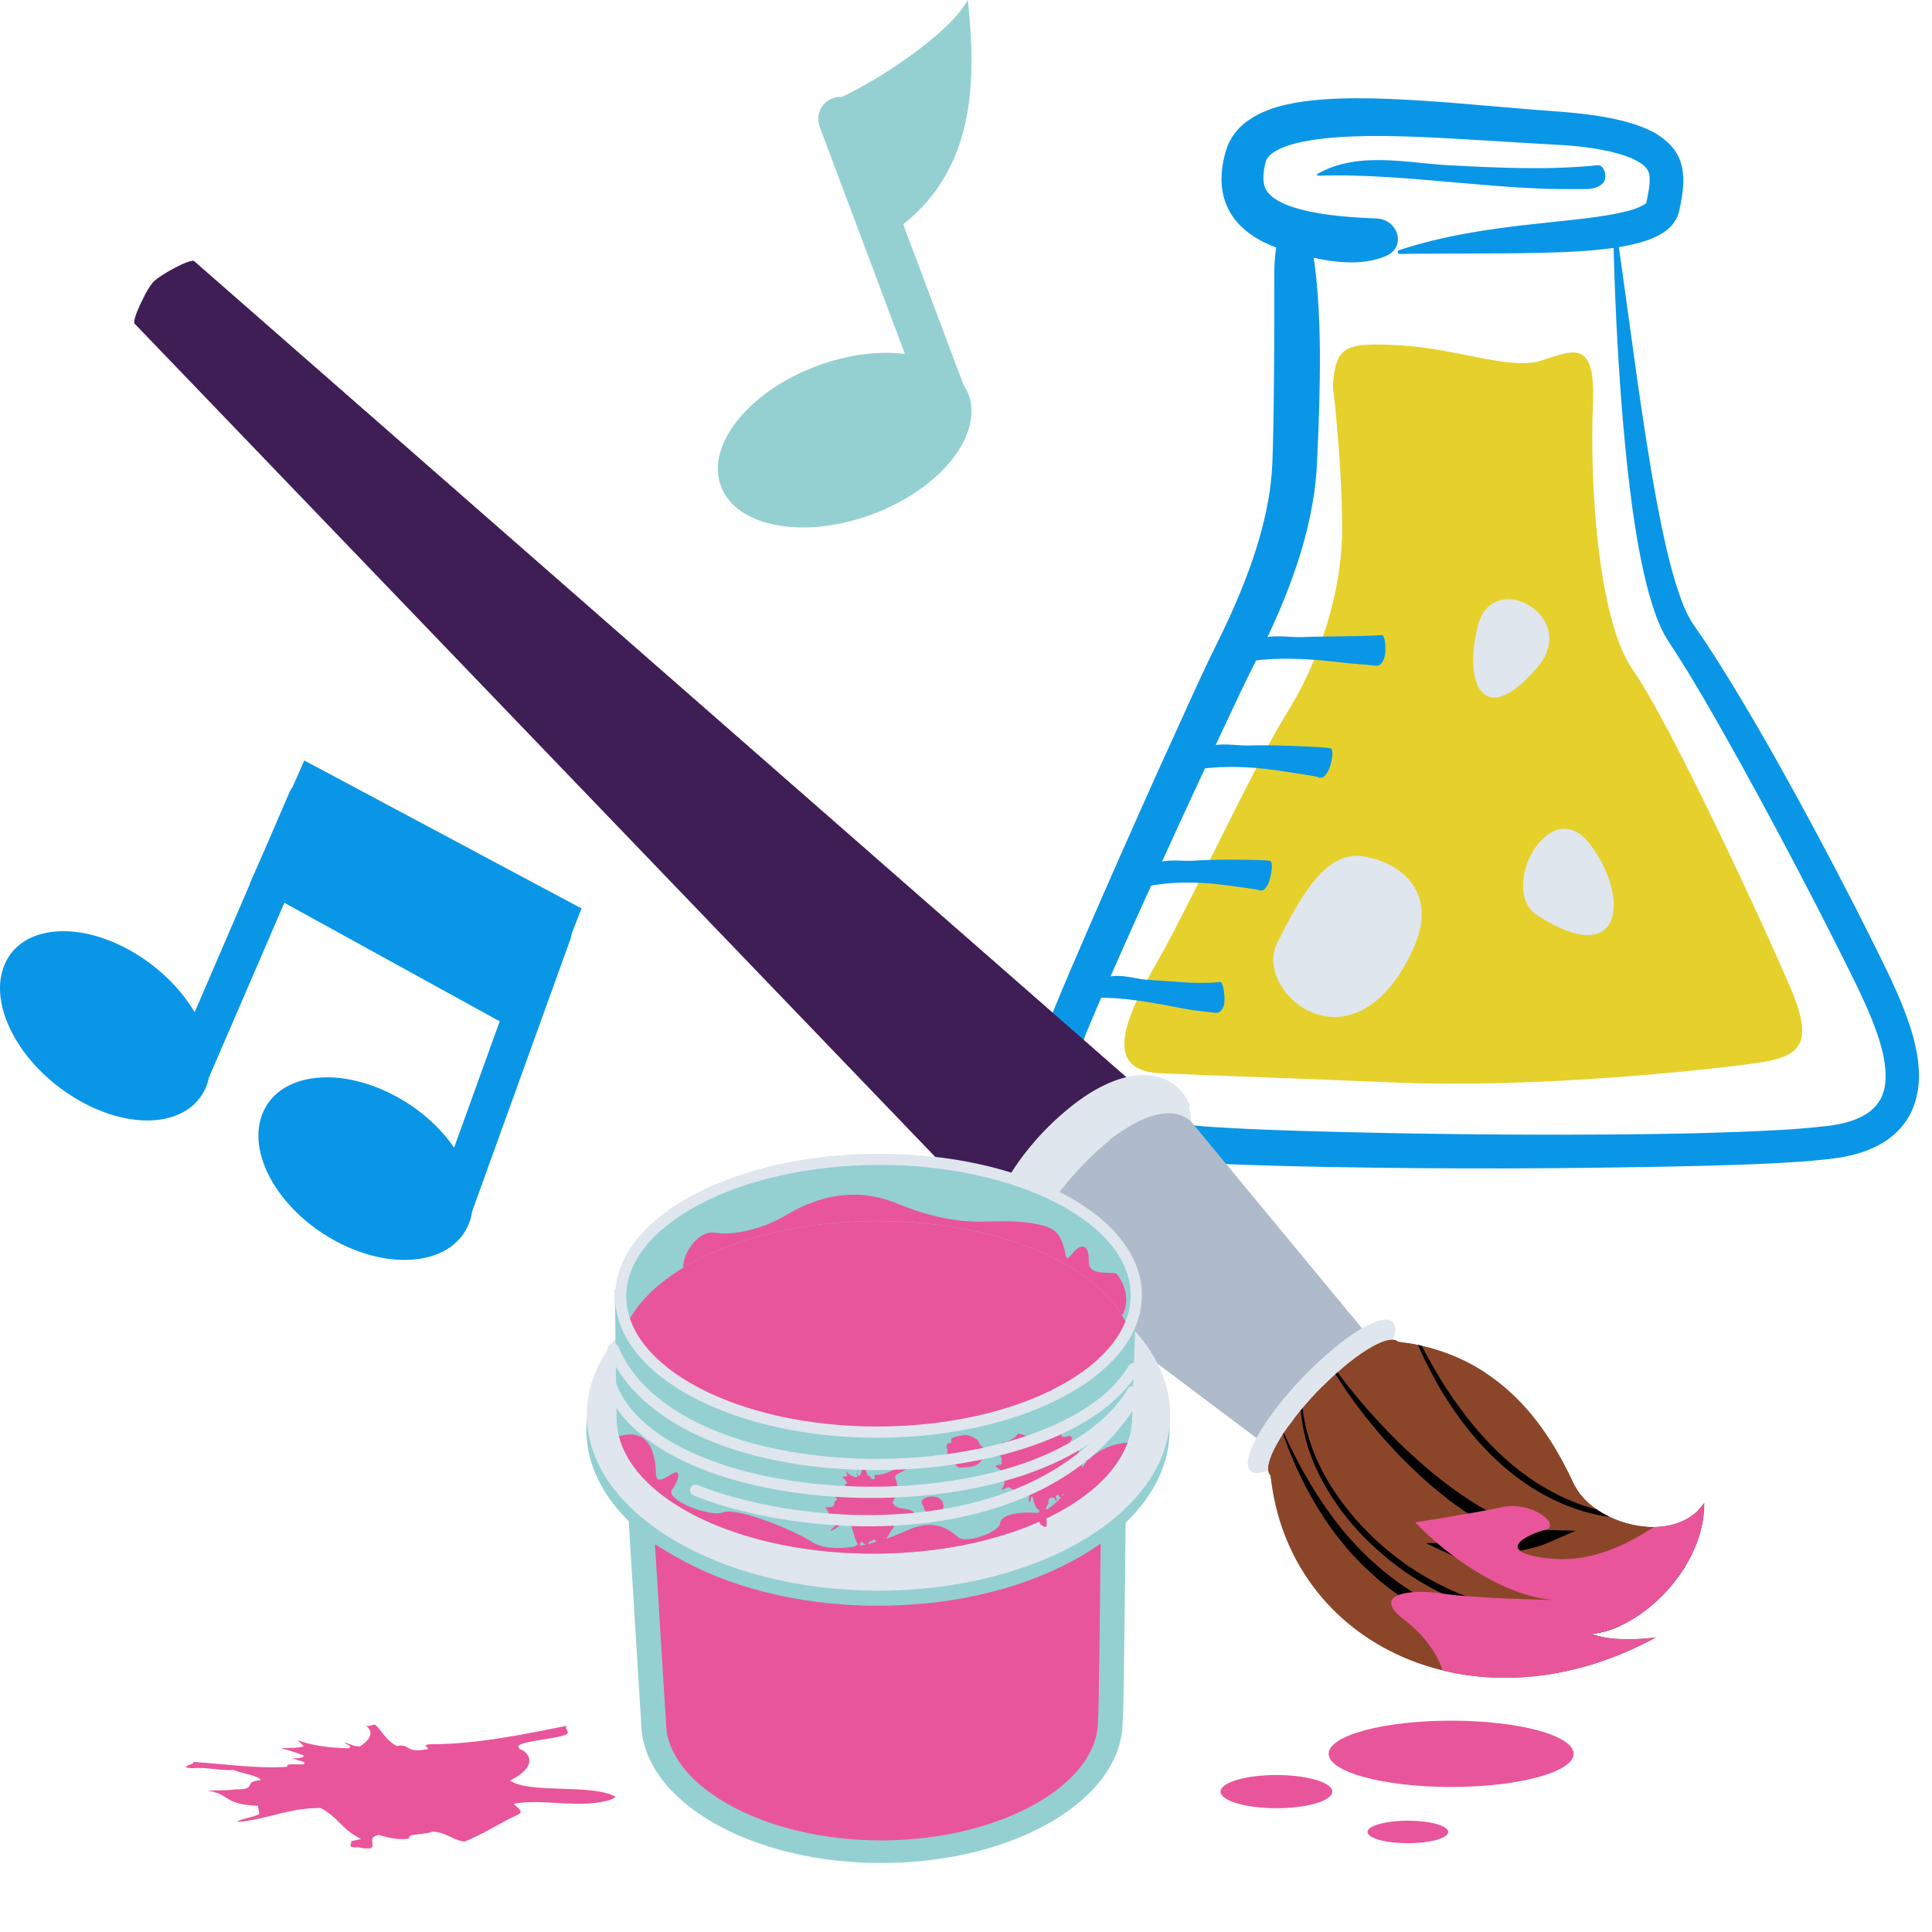 <svg width="28" height="28" viewBox="0 0 28 28" fill="none" xmlns="http://www.w3.org/2000/svg">
<path d="M19.316 5.589C19.361 5.006 19.495 4.961 20.303 5.006C21.111 5.051 21.874 5.365 22.323 5.23C22.772 5.095 23.131 4.871 23.086 5.858C23.041 6.846 23.131 8.955 23.67 9.718C24.209 10.481 25.6 13.489 25.959 14.341C26.319 15.194 26.049 15.329 25.375 15.418C24.702 15.508 22.279 15.778 20.169 15.687C18.06 15.598 17.746 15.598 16.803 15.553C15.86 15.507 16.443 14.521 16.848 13.802C17.253 13.083 18.194 11.064 18.643 10.346C19.092 9.628 19.451 8.64 19.451 7.653C19.45 6.667 19.316 5.589 19.316 5.589Z" fill="#E6D02C"/>
<path d="M20.475 13.767C20.863 12.933 20.304 12.501 19.765 12.412C19.227 12.322 18.867 12.95 18.509 13.668C18.15 14.386 19.613 15.617 20.475 13.767Z" fill="#E0E6ED"/>
<path d="M22.279 13.265C21.702 12.895 22.458 11.47 23.042 12.233C23.625 12.995 23.535 14.072 22.279 13.265Z" fill="#E0E6ED"/>
<path d="M22.279 9.674C22.909 8.938 21.651 8.237 21.426 9.045C21.202 9.854 21.471 10.616 22.279 9.674Z" fill="#E0E6ED"/>
<path d="M19.942 3.166C19.643 3.154 19.344 3.133 19.063 3.082C18.923 3.057 18.788 3.022 18.668 2.977C18.549 2.932 18.449 2.872 18.392 2.809C18.335 2.746 18.311 2.682 18.31 2.579C18.31 2.528 18.316 2.471 18.328 2.412L18.339 2.366L18.344 2.344L18.348 2.334C18.351 2.327 18.353 2.32 18.356 2.313C18.36 2.307 18.364 2.301 18.367 2.294C18.398 2.243 18.483 2.182 18.595 2.137C18.706 2.091 18.84 2.059 18.979 2.036C19.256 1.989 19.555 1.975 19.853 1.971C20.153 1.969 20.456 1.978 20.761 1.993C21.369 2.022 21.989 2.068 22.604 2.1C22.794 2.111 22.983 2.13 23.167 2.162L23.303 2.189C23.349 2.197 23.39 2.211 23.433 2.222C23.477 2.233 23.52 2.245 23.558 2.261L23.617 2.283C23.637 2.289 23.656 2.296 23.672 2.306C23.741 2.339 23.802 2.376 23.837 2.412C23.845 2.422 23.855 2.429 23.862 2.438C23.866 2.447 23.871 2.455 23.877 2.463C23.885 2.469 23.885 2.48 23.889 2.487C23.892 2.495 23.898 2.503 23.898 2.514C23.912 2.549 23.909 2.614 23.904 2.689C23.897 2.76 23.875 2.863 23.858 2.944H23.857C23.855 2.944 23.856 2.944 23.857 2.944C23.857 2.944 23.858 2.942 23.845 2.953C23.823 2.971 23.771 2.998 23.71 3.02C23.588 3.066 23.428 3.097 23.269 3.124C22.947 3.175 22.605 3.205 22.266 3.243C21.586 3.315 20.907 3.416 20.273 3.627C20.241 3.637 20.257 3.681 20.289 3.681C20.969 3.669 21.651 3.68 22.337 3.664C22.68 3.656 23.024 3.642 23.372 3.595C23.545 3.57 23.72 3.538 23.895 3.474C23.982 3.441 24.07 3.401 24.154 3.336C24.239 3.27 24.315 3.168 24.336 3.056C24.364 2.926 24.39 2.8 24.395 2.659C24.401 2.52 24.382 2.361 24.301 2.224C24.219 2.086 24.096 1.994 23.974 1.921C23.85 1.856 23.721 1.807 23.593 1.772C23.081 1.63 22.562 1.621 22.065 1.576C21.428 1.524 20.789 1.46 20.139 1.434C19.814 1.421 19.486 1.417 19.15 1.443C18.982 1.457 18.811 1.477 18.636 1.517C18.461 1.559 18.278 1.616 18.095 1.742C18.047 1.772 18.001 1.817 17.957 1.858C17.914 1.907 17.872 1.956 17.84 2.017C17.822 2.046 17.806 2.076 17.795 2.108C17.783 2.138 17.77 2.175 17.762 2.201C17.749 2.249 17.737 2.297 17.727 2.348C17.708 2.45 17.697 2.559 17.706 2.677C17.714 2.794 17.746 2.921 17.805 3.036C17.864 3.152 17.948 3.251 18.038 3.328C18.128 3.404 18.222 3.464 18.315 3.509C18.501 3.601 18.683 3.656 18.861 3.698C19.297 3.799 19.712 3.868 20.092 3.708C20.387 3.576 20.264 3.175 19.942 3.166Z" fill="#0A96E6"/>
<path d="M18.468 3.982C18.469 4.824 18.468 5.667 18.447 6.501L18.442 6.657C18.44 6.709 18.438 6.76 18.434 6.807C18.429 6.904 18.417 7.002 18.405 7.099C18.377 7.294 18.335 7.489 18.284 7.683C18.181 8.071 18.036 8.453 17.871 8.828C17.788 9.016 17.7 9.2 17.606 9.388C17.509 9.584 17.422 9.774 17.332 9.967L16.807 11.121C16.461 11.891 16.119 12.662 15.782 13.438C15.614 13.826 15.446 14.213 15.284 14.608L15.224 14.758C15.203 14.814 15.178 14.875 15.163 14.938C15.128 15.064 15.107 15.2 15.111 15.341C15.115 15.483 15.147 15.628 15.204 15.76C15.261 15.892 15.342 16.009 15.433 16.108C15.617 16.306 15.834 16.435 16.049 16.535C16.267 16.634 16.489 16.701 16.711 16.75C16.933 16.8 17.157 16.831 17.38 16.849L17.705 16.868L18.025 16.881C18.874 16.911 19.718 16.922 20.564 16.93C21.409 16.936 22.255 16.935 23.101 16.924C23.83 16.914 24.572 16.904 25.327 16.876C25.516 16.866 25.704 16.862 25.897 16.848C25.993 16.841 26.088 16.836 26.185 16.829C26.281 16.822 26.381 16.809 26.48 16.8C26.575 16.791 26.685 16.776 26.794 16.751C26.849 16.737 26.903 16.726 26.96 16.707L27.044 16.679L27.129 16.643C27.185 16.621 27.241 16.586 27.298 16.556C27.353 16.517 27.409 16.482 27.46 16.433C27.564 16.34 27.655 16.22 27.712 16.088C27.769 15.957 27.798 15.821 27.807 15.694C27.817 15.566 27.807 15.447 27.792 15.333C27.758 15.105 27.695 14.901 27.623 14.707C27.479 14.319 27.298 13.968 27.129 13.626C26.785 12.934 26.424 12.25 26.056 11.574C25.685 10.899 25.306 10.232 24.896 9.583C24.793 9.42 24.688 9.259 24.575 9.099C24.543 9.054 24.53 9.03 24.51 9.001C24.491 8.971 24.473 8.933 24.454 8.9L24.403 8.788L24.357 8.668C24.239 8.34 24.155 7.983 24.081 7.628C23.935 6.914 23.828 6.192 23.726 5.484C23.627 4.771 23.53 4.073 23.436 3.392C23.425 3.305 23.381 3.351 23.382 3.439C23.4 4.254 23.439 5.065 23.502 5.876C23.534 6.281 23.572 6.686 23.622 7.09C23.672 7.495 23.733 7.899 23.823 8.301C23.868 8.502 23.921 8.702 23.992 8.901C24.028 9.001 24.071 9.1 24.122 9.198C24.182 9.301 24.235 9.379 24.29 9.463C24.506 9.799 24.708 10.148 24.908 10.497C25.306 11.197 25.689 11.908 26.064 12.622C26.252 12.979 26.437 13.338 26.618 13.699C26.798 14.062 26.986 14.418 27.132 14.784C27.206 14.967 27.267 15.153 27.303 15.338C27.335 15.523 27.344 15.711 27.283 15.865C27.225 16.018 27.1 16.134 26.935 16.204C26.855 16.242 26.765 16.266 26.674 16.288C26.628 16.298 26.581 16.303 26.534 16.312C26.486 16.319 26.435 16.323 26.387 16.328C25.993 16.373 25.588 16.388 25.186 16.405L24.581 16.424L23.974 16.435C23.165 16.447 22.355 16.446 21.543 16.441C20.67 16.433 19.796 16.418 18.924 16.392C18.488 16.379 18.051 16.363 17.621 16.336C17.404 16.325 17.2 16.302 16.995 16.264C16.792 16.226 16.592 16.173 16.407 16.099C16.221 16.027 16.048 15.931 15.914 15.813C15.78 15.694 15.695 15.553 15.674 15.402C15.663 15.325 15.667 15.245 15.684 15.162C15.691 15.121 15.704 15.078 15.718 15.037L15.741 14.973L15.773 14.899C15.854 14.701 15.942 14.5 16.028 14.301C16.378 13.503 16.74 12.708 17.103 11.914L17.673 10.681L17.961 10.068L18.107 9.766L18.259 9.462C18.465 9.046 18.653 8.616 18.802 8.165C18.949 7.715 19.059 7.238 19.085 6.745C19.113 6.176 19.132 5.626 19.129 5.085C19.124 4.546 19.094 4.021 19.006 3.52C18.863 2.726 18.466 3.073 18.468 3.982Z" fill="#0A96E6"/>
<path d="M20.026 9.204C19.639 9.23 19.261 9.217 18.879 9.233C18.552 9.247 18.169 9.097 17.887 9.591C17.882 9.599 17.887 9.628 17.891 9.626C18.251 9.54 18.615 9.536 18.981 9.558C19.179 9.57 19.377 9.595 19.573 9.615C19.675 9.623 19.777 9.632 19.878 9.641C19.941 9.647 20 9.677 20.053 9.559C20.098 9.466 20.08 9.2 20.026 9.204Z" fill="#0A96E6"/>
<path d="M19.279 10.844C19.166 10.829 19.071 10.826 18.972 10.82L18.682 10.809C18.491 10.802 18.3 10.798 18.11 10.804C17.785 10.812 17.399 10.664 17.126 11.161C17.122 11.169 17.126 11.198 17.131 11.197C17.485 11.106 17.846 11.103 18.206 11.13C18.401 11.146 18.595 11.176 18.784 11.207C18.883 11.223 18.98 11.235 19.072 11.255C19.098 11.261 19.125 11.274 19.152 11.271C19.179 11.268 19.199 11.251 19.235 11.197C19.263 11.155 19.292 11.069 19.304 10.992C19.316 10.917 19.311 10.848 19.279 10.844Z" fill="#0A96E6"/>
<path d="M18.402 12.475C18.348 12.468 18.302 12.467 18.254 12.465C18.205 12.462 18.16 12.463 18.114 12.461C18.023 12.46 17.933 12.459 17.843 12.459C17.664 12.459 17.487 12.461 17.311 12.473C17.009 12.494 16.641 12.359 16.413 12.865C16.409 12.873 16.415 12.902 16.419 12.901C16.743 12.797 17.078 12.781 17.414 12.796C17.595 12.805 17.776 12.829 17.952 12.854C18.043 12.867 18.133 12.876 18.218 12.893C18.243 12.899 18.267 12.91 18.293 12.905C18.316 12.902 18.337 12.884 18.369 12.829C18.421 12.743 18.463 12.481 18.402 12.475Z" fill="#0A96E6"/>
<path d="M17.686 14.232C17.347 14.268 16.991 14.22 16.64 14.201C16.334 14.182 16.005 13.988 15.674 14.438C15.669 14.445 15.668 14.474 15.673 14.473C16.023 14.438 16.361 14.477 16.704 14.534C16.889 14.564 17.073 14.606 17.261 14.636C17.359 14.651 17.457 14.661 17.557 14.671C17.618 14.679 17.683 14.707 17.732 14.586C17.769 14.492 17.73 14.228 17.686 14.232Z" fill="#0A96E6"/>
<path d="M23.157 2.394C22.449 2.468 21.732 2.433 21.015 2.396C20.706 2.381 20.377 2.328 20.049 2.321C19.721 2.313 19.391 2.351 19.093 2.52C19.084 2.525 19.088 2.547 19.097 2.547C19.788 2.523 20.475 2.592 21.169 2.651C21.543 2.683 21.918 2.717 22.296 2.732C22.393 2.737 22.492 2.739 22.59 2.74C22.689 2.741 22.787 2.74 22.885 2.74C23.006 2.74 23.127 2.752 23.228 2.657C23.307 2.581 23.252 2.385 23.157 2.394Z" fill="#0A96E6"/>
<path d="M21.031 25.898C22.011 25.898 22.806 25.682 22.806 25.417C22.806 25.152 22.011 24.937 21.031 24.937C20.05 24.937 19.256 25.152 19.256 25.417C19.256 25.682 20.05 25.898 21.031 25.898Z" fill="#E9559B"/>
<path d="M20.404 26.713C20.727 26.713 20.989 26.64 20.989 26.55C20.989 26.46 20.727 26.387 20.404 26.387C20.081 26.387 19.819 26.46 19.819 26.55C19.819 26.64 20.081 26.713 20.404 26.713Z" fill="#E9559B"/>
<path d="M18.499 26.206C18.946 26.206 19.309 26.098 19.309 25.965C19.309 25.833 18.946 25.725 18.499 25.725C18.052 25.725 17.689 25.833 17.689 25.965C17.689 26.098 18.052 26.206 18.499 26.206Z" fill="#E9559B"/>
<path d="M14.591 17.846L1.952 4.692C1.904 4.647 2.121 4.196 2.224 4.088C2.328 3.98 2.768 3.742 2.815 3.787L16.56 15.82L14.591 17.846Z" fill="#3F1E56"/>
<path d="M2.499 4.117L16.241 16.147L16.559 15.82L2.814 3.787C2.767 3.742 2.326 3.98 2.223 4.088C2.189 4.124 2.142 4.198 2.096 4.282C2.262 4.183 2.468 4.087 2.499 4.117Z" fill="#3F1E56"/>
<path d="M16.534 17.755C17.223 17.034 17.466 16.146 17.076 15.774C16.685 15.401 15.81 15.684 15.121 16.406C14.432 17.128 14.189 18.015 14.579 18.388C14.97 18.76 15.845 18.477 16.534 17.755Z" fill="#E0E6ED"/>
<path d="M15.359 16.494C16.188 15.868 16.877 15.771 17.253 16.048C17.217 15.942 17.159 15.849 17.078 15.772C16.688 15.399 15.94 15.549 15.124 16.404C14.572 16.982 14.341 17.513 14.37 17.912C14.382 17.506 14.694 16.997 15.359 16.494Z" fill="#E0E6ED"/>
<path d="M18.423 21.002L15.11 18.511C14.83 18.243 14.957 17.655 15.679 16.899C16.4 16.143 16.982 15.989 17.263 16.256L19.904 19.45L18.423 21.002Z" fill="#AFBBCA"/>
<path d="M19.809 19.514L17.169 16.32C16.957 16.118 16.574 16.157 16.088 16.512L19.29 20.058L19.809 19.514Z" fill="#AFBBCA"/>
<path d="M18.849 20.556L15.162 17.57C15.07 17.732 15.013 17.879 14.988 18.01L18.604 20.813L18.849 20.556Z" fill="#AFBBCA"/>
<path d="M19.43 20.504C19.999 19.909 20.335 19.307 20.182 19.16C20.028 19.013 19.442 19.377 18.873 19.972C18.304 20.568 17.968 21.17 18.121 21.317C18.275 21.464 18.861 21.1 19.43 20.504Z" fill="#E0E6ED"/>
<path d="M18.936 20.091C19.464 19.601 19.994 19.288 20.215 19.322C20.227 19.248 20.218 19.192 20.183 19.159C20.029 19.012 19.443 19.375 18.874 19.971C18.396 20.472 18.083 20.977 18.086 21.213C18.15 20.959 18.475 20.52 18.936 20.091Z" fill="#E0E6ED"/>
<path d="M20.264 19.445C20.125 19.313 19.599 19.639 19.088 20.174C18.578 20.709 18.275 21.25 18.414 21.382C18.672 23.862 21.407 25.142 24 23.73C23.697 23.772 23.294 23.773 23.067 23.68C23.798 23.611 24.708 22.707 24.699 21.787C24.257 22.416 23.084 22.098 22.811 21.508C22.433 20.693 21.755 19.627 20.264 19.445Z" fill="#8B4629"/>
<path d="M21.261 21.401C21.261 21.401 21.148 21.177 21.08 20.808C21.08 20.808 22.704 22.57 23.863 22.127C23.436 22.097 22.999 21.863 22.828 21.542C22.563 21.414 22.293 21.254 22.03 21.06L22.338 20.958C22.015 20.72 21.655 20.407 21.524 19.893C21.219 19.694 20.855 19.541 20.415 19.467C20.443 20.049 20.652 20.992 21.261 21.401Z" fill="#8B4629"/>
<path d="M20.924 23.882C19.05 22.738 18.696 21.639 18.688 20.65C18.435 20.999 18.317 21.29 18.414 21.382C18.415 21.396 18.417 21.409 18.419 21.423C19.365 23.662 20.924 23.882 20.924 23.882Z" fill="#8B4629"/>
<path d="M19.729 21.293C20.267 21.806 20.976 21.993 20.976 21.993C20.474 21.721 19.666 20.799 19.162 20.098C19.137 20.123 19.113 20.148 19.087 20.174C18.966 20.301 18.856 20.429 18.761 20.552C20.478 24.348 23.339 23.492 24.398 22.742C24.409 22.725 24.42 22.708 24.43 22.69C21.886 24.089 20.147 22.105 19.729 21.293Z" fill="#8B4629"/>
<path d="M20.461 21.274C20.728 21.529 21.012 21.769 21.328 21.969C21.485 22.069 21.65 22.161 21.825 22.234C21.868 22.252 21.91 22.268 21.954 22.283C21.883 22.294 21.811 22.305 21.739 22.313C21.632 22.325 21.524 22.334 21.416 22.342C21.309 22.349 21.199 22.354 21.093 22.357L20.665 22.365L21.05 22.546C21.416 22.717 21.797 22.863 22.197 22.946C22.397 22.988 22.602 23.011 22.808 23.013C23.014 23.014 23.221 22.99 23.42 22.934C23.822 22.828 24.177 22.58 24.432 22.266C24.531 22.145 24.619 22.017 24.695 21.882C24.696 21.85 24.697 21.819 24.697 21.787C24.676 21.817 24.653 21.844 24.628 21.871C24.548 21.989 24.46 22.102 24.363 22.206C24.228 22.348 24.081 22.476 23.914 22.575C23.749 22.674 23.569 22.746 23.383 22.791C23.196 22.835 23.003 22.851 22.811 22.843C22.618 22.837 22.425 22.811 22.236 22.767C21.993 22.71 21.755 22.631 21.521 22.537C21.602 22.531 21.681 22.524 21.761 22.514C21.873 22.501 21.983 22.484 22.095 22.461C22.206 22.437 22.318 22.41 22.43 22.361L22.84 22.184L22.392 22.173C22.228 22.169 22.059 22.121 21.895 22.058C21.731 21.994 21.573 21.911 21.42 21.818C21.115 21.631 20.826 21.411 20.557 21.17C20.285 20.93 20.031 20.669 19.792 20.395C19.649 20.232 19.514 20.062 19.384 19.889C19.374 19.898 19.364 19.907 19.354 19.916C19.47 20.099 19.593 20.278 19.726 20.45C19.949 20.741 20.195 21.017 20.461 21.274Z" fill="black"/>
<path d="M19.366 21.79C19.557 22.07 19.791 22.319 20.049 22.538C20.307 22.757 20.593 22.945 20.898 23.093C21.508 23.385 22.205 23.521 22.878 23.418C23.214 23.368 23.539 23.259 23.838 23.104C24.038 22.998 24.226 22.874 24.402 22.734C24.411 22.721 24.42 22.706 24.43 22.691C24.236 22.832 24.033 22.958 23.816 23.059C23.517 23.203 23.195 23.301 22.866 23.34C22.538 23.379 22.204 23.372 21.88 23.312C21.554 23.253 21.239 23.147 20.941 23.002C20.345 22.717 19.82 22.279 19.429 21.744C19.234 21.477 19.074 21.181 18.976 20.864C18.928 20.716 18.895 20.562 18.878 20.408C18.869 20.418 18.86 20.428 18.851 20.439C18.864 20.587 18.889 20.735 18.928 20.879C19.018 21.206 19.174 21.512 19.366 21.79Z" fill="black"/>
<path d="M19.519 22.438C19.568 22.498 19.624 22.552 19.676 22.608C19.703 22.636 19.728 22.665 19.756 22.692L19.841 22.77C19.899 22.822 19.954 22.878 20.015 22.925C20.253 23.124 20.518 23.289 20.799 23.421C21.081 23.552 21.379 23.648 21.683 23.706C21.988 23.762 22.298 23.786 22.606 23.772C22.791 23.765 22.975 23.743 23.158 23.711C23.125 23.702 23.093 23.692 23.066 23.679C23.198 23.667 23.338 23.627 23.476 23.564C23.189 23.621 22.896 23.653 22.603 23.654C22.003 23.656 21.404 23.538 20.863 23.284C20.797 23.25 20.728 23.221 20.663 23.184C20.599 23.146 20.534 23.11 20.469 23.072L20.283 22.948C20.222 22.905 20.165 22.857 20.104 22.812C19.871 22.626 19.658 22.414 19.465 22.183C19.115 21.757 18.838 21.273 18.605 20.767C18.602 20.772 18.598 20.777 18.595 20.782C18.778 21.306 19.032 21.81 19.372 22.257L19.519 22.438Z" fill="black"/>
<path d="M21.288 20.73C21.431 20.905 21.587 21.072 21.756 21.223C21.926 21.374 22.11 21.51 22.307 21.625C22.504 21.739 22.713 21.832 22.931 21.898C23.062 21.938 23.197 21.967 23.332 21.986C23.266 21.955 23.203 21.919 23.144 21.879C23.08 21.862 23.017 21.844 22.955 21.822C22.536 21.679 22.153 21.443 21.823 21.147C21.491 20.853 21.212 20.503 20.967 20.131C20.836 19.928 20.716 19.718 20.604 19.505C20.585 19.5 20.567 19.496 20.548 19.491C20.652 19.725 20.768 19.953 20.9 20.172C21.018 20.366 21.146 20.553 21.288 20.73Z" fill="black"/>
<path d="M22.399 22.581C21.632 22.48 22.148 22.235 22.393 22.172C22.638 22.109 22.212 21.75 21.772 21.843C21.332 21.936 20.511 22.063 20.511 22.063C20.952 22.531 21.778 23.133 22.52 23.188C22.52 23.188 21.357 23.167 20.897 23.094C20.437 23.021 19.866 23.106 20.34 23.465C20.592 23.657 20.812 23.916 20.907 24.209C21.84 24.436 22.931 24.311 23.998 23.73C23.695 23.772 23.292 23.773 23.065 23.68C23.796 23.612 24.706 22.707 24.697 21.787C24.53 22.025 24.257 22.127 23.969 22.131C23.491 22.443 22.979 22.659 22.399 22.581Z" fill="#E9559B"/>
<path d="M5.749 25.305C5.952 25.264 5.859 25.412 6.192 25.351C6.248 25.33 6.081 25.295 6.229 25.279C6.93 25.279 7.63 25.127 8.221 25.01C8.148 25.051 8.313 25.111 8.166 25.152C7.944 25.224 7.28 25.249 7.594 25.377C7.76 25.515 7.649 25.677 7.391 25.805C7.686 26.003 8.571 25.846 8.921 26.039C8.884 26.085 8.756 26.115 8.608 26.131C8.202 26.172 7.815 26.075 7.447 26.141C7.483 26.192 7.594 26.242 7.52 26.293C7.225 26.426 7.003 26.588 6.726 26.691C6.524 26.65 6.487 26.564 6.266 26.543C6.192 26.594 5.878 26.569 5.934 26.645C5.767 26.675 5.602 26.624 5.491 26.594C5.251 26.63 5.583 26.854 5.196 26.773C4.994 26.788 5.122 26.701 5.086 26.681C5.141 26.676 5.196 26.66 5.233 26.651C4.938 26.508 4.92 26.345 4.643 26.202C4.145 26.207 3.923 26.36 3.444 26.406C3.444 26.365 3.702 26.335 3.757 26.289L3.739 26.172C3.223 26.146 3.351 26.009 3.019 25.953C3.112 25.943 3.296 25.953 3.406 25.933C3.757 25.937 3.499 25.82 3.775 25.8C3.775 25.739 3.499 25.703 3.388 25.652C3.148 25.663 3.001 25.606 2.779 25.627C2.558 25.611 2.853 25.566 2.798 25.535C3.241 25.56 3.702 25.637 4.163 25.606C4.126 25.525 4.477 25.616 4.403 25.535L4.236 25.484C4.329 25.484 4.403 25.474 4.403 25.443C4.31 25.407 4.2 25.367 4.07 25.336C4.163 25.331 4.329 25.341 4.403 25.305L4.31 25.219C4.495 25.291 4.753 25.332 5.049 25.337C5.141 25.306 4.956 25.265 5.011 25.255C5.049 25.27 5.122 25.31 5.214 25.31C5.362 25.224 5.436 25.087 5.288 25.005C5.325 25.035 5.38 24.995 5.436 24.995C5.546 25.096 5.583 25.213 5.749 25.305Z" fill="#E9559B"/>
<path d="M9.086 21.629L9.292 24.971C9.309 26.104 10.884 27.013 12.812 27C14.739 26.987 16.288 26.058 16.271 24.925C16.289 24.966 16.322 21.211 16.322 21.211C15.593 22.019 14.492 22.814 12.88 22.803C11.268 22.791 10.105 22.602 9.086 21.629Z" fill="#94D0D2"/>
<path d="M15.915 24.888C15.925 24.761 15.942 23.321 15.955 22.038C15.06 22.771 14.028 23.139 12.879 23.13C12.712 23.129 12.559 23.126 12.414 23.121C11.302 23.084 10.351 22.93 9.492 22.38L9.652 24.969C9.665 25.852 10.979 26.616 12.582 26.669C12.656 26.672 12.732 26.673 12.808 26.673C14.504 26.661 15.926 25.862 15.912 24.928L15.915 24.888Z" fill="#E9559B"/>
<path d="M12.724 23.272C15.059 23.272 16.951 22.131 16.951 20.723C16.951 19.316 15.059 18.174 12.724 18.174C10.39 18.174 8.498 19.316 8.498 20.723C8.498 22.131 10.39 23.272 12.724 23.272Z" fill="#94D0D2"/>
<path d="M12.732 23.053C15.066 23.053 16.958 21.912 16.958 20.504C16.958 19.096 15.066 17.955 12.732 17.955C10.397 17.955 8.505 19.096 8.505 20.504C8.505 21.912 10.397 23.053 12.732 23.053Z" fill="#E0E6ED"/>
<path d="M16.468 18.754L16.409 20.516C16.425 21.608 14.765 22.503 12.701 22.517C10.638 22.531 8.953 21.657 8.936 20.565L8.91 18.685C9.657 19.649 10.63 20.365 12.407 20.311C14.185 20.257 14.928 20.678 16.468 18.754Z" fill="#94D0D2"/>
<path d="M9.226 19.468C9.516 19.846 10.275 20.551 11.867 20.696C13.458 20.841 14.226 20.639 15.098 20.304C15.97 19.968 16.337 19.457 16.439 19.005C16.542 18.552 15.377 17.579 14.075 17.319C12.774 17.058 11.409 17.229 10.671 17.648C9.933 18.068 8.994 18.802 8.994 18.802C8.994 18.802 9.011 19.187 9.226 19.468Z" fill="#E9559B"/>
<path d="M12.672 17.697C14.475 17.685 15.989 18.35 16.353 19.246C16.427 19.088 16.47 18.924 16.467 18.754C16.452 17.662 14.766 16.788 12.702 16.802C10.638 16.816 8.979 17.711 8.994 18.803C8.996 18.942 9.025 19.076 9.079 19.205C9.481 18.349 10.931 17.708 12.672 17.697Z" fill="#94D0D2"/>
<path d="M16.196 18.473C16.148 18.403 15.77 18.527 15.779 18.276C15.787 18.026 15.663 18.01 15.533 18.177C15.402 18.343 15.485 18.096 15.33 17.885C15.175 17.674 14.513 17.698 14.326 17.703C14.139 17.708 13.69 17.727 13 17.442C12.311 17.156 11.729 17.41 11.385 17.615C11.041 17.82 10.614 17.909 10.366 17.866C10.118 17.823 9.894 18.169 9.9 18.374H9.901C10.578 17.965 11.567 17.704 12.672 17.696C14.353 17.686 15.781 18.263 16.263 19.067C16.41 18.787 16.243 18.542 16.196 18.473Z" fill="#E9559B"/>
<path d="M15.65 21.321C15.456 21.658 15.195 21.941 15.002 21.925C14.809 21.907 14.51 21.939 14.495 22.075C14.479 22.21 14.005 22.371 13.894 22.284C13.782 22.197 13.573 21.981 13.133 22.185C12.692 22.39 12.059 22.535 11.769 22.348C11.479 22.161 10.679 21.842 10.482 21.918C10.285 21.995 9.632 21.733 9.739 21.591C9.847 21.449 9.875 21.272 9.736 21.362C9.596 21.451 9.515 21.49 9.507 21.364C9.501 21.249 9.501 20.659 8.971 20.815C9.219 21.786 10.799 22.529 12.702 22.517C14.512 22.505 16.011 21.814 16.342 20.908C16.136 20.918 15.821 21.024 15.65 21.321Z" fill="#E9559B"/>
<path d="M15.725 20.903C15.756 20.962 15.662 20.948 15.634 20.991C15.63 21.048 15.657 21.092 15.679 21.141C15.714 21.158 15.796 21.108 15.793 21.167C15.759 21.202 15.698 21.157 15.683 21.217C15.654 21.279 15.743 21.298 15.752 21.344C15.69 21.339 15.698 21.399 15.643 21.412C15.71 21.488 15.681 21.519 15.658 21.581C15.615 21.571 15.56 21.579 15.529 21.612C15.519 21.637 15.557 21.647 15.55 21.67C15.498 21.711 15.363 21.577 15.398 21.717C15.408 21.727 15.421 21.735 15.42 21.745C15.356 21.738 15.354 21.624 15.3 21.684C15.295 21.709 15.338 21.734 15.302 21.753C15.287 21.716 15.273 21.691 15.222 21.709C15.168 21.734 15.219 21.782 15.18 21.808C15.127 21.915 15.189 22.026 15.165 22.124C15.14 22.139 15.106 22.112 15.081 22.096C15.044 22.046 15.051 21.956 15.065 21.889C14.985 21.849 14.985 21.748 14.962 21.687C14.921 21.694 14.949 21.755 14.919 21.769C14.883 21.735 14.948 21.689 14.896 21.668C14.862 21.677 14.795 21.658 14.792 21.701C14.783 21.686 14.814 21.657 14.784 21.641C14.751 21.631 14.732 21.699 14.707 21.657C14.762 21.602 14.653 21.589 14.633 21.557C14.587 21.544 14.552 21.598 14.511 21.585C14.549 21.555 14.56 21.494 14.557 21.439C14.53 21.421 14.456 21.47 14.472 21.409C14.5 21.404 14.531 21.402 14.537 21.367C14.53 21.302 14.468 21.293 14.43 21.252C14.444 21.21 14.539 21.255 14.513 21.187C14.521 21.154 14.517 21.114 14.48 21.085C14.479 21.042 14.535 21.077 14.553 21.054C14.566 21.005 14.561 20.965 14.512 20.928C14.513 20.904 14.55 20.898 14.571 20.908C14.63 20.871 14.722 20.844 14.75 20.777C14.833 20.784 14.903 20.822 14.963 20.867C14.995 20.859 15.025 20.835 15.064 20.841C15.079 20.79 15.11 20.762 15.147 20.724C15.159 20.767 15.153 20.834 15.212 20.85C15.235 20.793 15.311 20.751 15.373 20.751C15.413 20.768 15.364 20.793 15.386 20.816C15.438 20.85 15.517 20.771 15.537 20.844C15.543 20.87 15.492 20.883 15.521 20.908C15.539 20.917 15.55 20.935 15.562 20.947C15.608 20.923 15.675 20.932 15.725 20.903Z" fill="#E9559B"/>
<path d="M12.58 21.392C12.626 21.363 12.602 21.471 12.677 21.428C12.69 21.414 12.654 21.387 12.687 21.376C12.844 21.381 13.004 21.273 13.138 21.192C13.121 21.221 13.156 21.267 13.122 21.296C13.071 21.347 12.922 21.361 12.99 21.458C13.023 21.56 12.995 21.68 12.934 21.772C12.995 21.921 13.196 21.811 13.27 21.956C13.261 21.99 13.231 22.011 13.198 22.022C13.106 22.049 13.022 21.974 12.938 22.021C12.944 22.059 12.968 22.097 12.95 22.134C12.881 22.23 12.827 22.348 12.763 22.422C12.719 22.39 12.713 22.326 12.664 22.309C12.646 22.346 12.577 22.325 12.587 22.382C12.549 22.404 12.513 22.365 12.49 22.341C12.435 22.366 12.504 22.534 12.419 22.471C12.373 22.481 12.404 22.418 12.397 22.403C12.409 22.4 12.422 22.389 12.431 22.382C12.368 22.274 12.368 22.154 12.31 22.046C12.199 22.046 12.145 22.158 12.037 22.187C12.038 22.157 12.096 22.137 12.11 22.103L12.109 22.016C11.995 21.994 12.027 21.893 11.954 21.849C11.975 21.842 12.016 21.851 12.041 21.837C12.119 21.843 12.065 21.755 12.127 21.741C12.129 21.696 12.068 21.668 12.045 21.629C11.991 21.635 11.959 21.592 11.909 21.605C11.86 21.592 11.927 21.561 11.916 21.538C12.014 21.56 12.115 21.62 12.218 21.601C12.212 21.541 12.288 21.611 12.273 21.55L12.237 21.512C12.258 21.513 12.275 21.505 12.275 21.483C12.255 21.456 12.231 21.425 12.204 21.402C12.224 21.399 12.261 21.408 12.278 21.383L12.259 21.318C12.299 21.372 12.355 21.404 12.421 21.41C12.442 21.387 12.402 21.356 12.414 21.349C12.422 21.36 12.437 21.392 12.459 21.392C12.494 21.328 12.513 21.228 12.482 21.166C12.49 21.189 12.503 21.16 12.515 21.16C12.54 21.236 12.544 21.323 12.58 21.392Z" fill="#E9559B"/>
<path d="M13.663 21.881C13.687 21.805 13.667 21.739 13.591 21.702C13.514 21.674 13.425 21.692 13.374 21.73C13.323 21.78 13.399 21.822 13.392 21.872C13.45 21.966 13.605 21.945 13.663 21.881Z" fill="#E9559B"/>
<path d="M14.249 21.13C14.178 21.267 14.05 21.264 13.895 21.27C13.836 21.212 13.727 21.177 13.699 21.109C13.793 21.046 13.638 20.91 13.793 20.911C13.741 20.817 13.89 20.823 13.951 20.799C14.032 20.784 14.109 20.828 14.167 20.869C14.191 20.907 14.198 20.953 14.253 20.977C14.247 21.024 14.172 21.091 14.249 21.13Z" fill="#E9559B"/>
<path fill-rule="evenodd" clip-rule="evenodd" d="M16.431 20.27C16.469 20.294 16.48 20.345 16.456 20.383C15.771 21.456 14.576 21.941 13.358 22.078C12.14 22.215 10.883 22.005 10.052 21.674C10.01 21.657 9.99 21.61 10.006 21.569C10.023 21.527 10.07 21.506 10.112 21.523C10.918 21.844 12.148 22.05 13.34 21.916C14.532 21.782 15.671 21.311 16.318 20.295C16.343 20.257 16.393 20.246 16.431 20.27Z" fill="#E0E6ED"/>
<path fill-rule="evenodd" clip-rule="evenodd" d="M8.821 19.986C8.863 19.971 8.91 19.993 8.925 20.035C9.089 20.492 9.547 20.86 10.185 21.12C10.82 21.379 11.618 21.524 12.436 21.544C13.254 21.565 14.085 21.46 14.787 21.224C15.49 20.987 16.052 20.621 16.346 20.127C16.369 20.088 16.419 20.075 16.458 20.098C16.497 20.121 16.509 20.171 16.486 20.21C16.164 20.751 15.56 21.135 14.839 21.378C14.116 21.621 13.264 21.728 12.432 21.707C11.6 21.686 10.781 21.539 10.124 21.271C9.469 21.004 8.959 20.611 8.772 20.09C8.756 20.048 8.778 20.001 8.821 19.986Z" fill="#E0E6ED"/>
<path fill-rule="evenodd" clip-rule="evenodd" d="M8.855 19.477C8.896 19.459 8.944 19.478 8.962 19.52C9.189 20.055 9.69 20.457 10.346 20.727C11.001 20.998 11.8 21.133 12.607 21.143C13.414 21.152 14.224 21.035 14.897 20.803C15.573 20.571 16.1 20.228 16.359 19.794C16.382 19.756 16.432 19.743 16.47 19.766C16.509 19.789 16.521 19.839 16.498 19.877C16.211 20.359 15.642 20.72 14.95 20.957C14.256 21.196 13.428 21.315 12.605 21.305C11.783 21.296 10.962 21.158 10.284 20.878C9.606 20.598 9.062 20.172 8.812 19.583C8.794 19.542 8.814 19.494 8.855 19.477Z" fill="#E0E6ED"/>
<path fill-rule="evenodd" clip-rule="evenodd" d="M10.123 17.462C9.458 17.816 9.075 18.291 9.076 18.791C9.078 19.292 9.465 19.764 10.132 20.114C10.795 20.462 11.717 20.678 12.738 20.674C13.759 20.671 14.679 20.448 15.34 20.096C16.005 19.741 16.388 19.267 16.387 18.766C16.385 18.265 15.998 17.794 15.331 17.444C14.668 17.096 13.746 16.88 12.725 16.883C11.704 16.887 10.784 17.109 10.123 17.462ZM10.046 17.318C10.735 16.951 11.682 16.724 12.724 16.721C13.767 16.717 14.715 16.937 15.406 17.3C16.094 17.661 16.547 18.175 16.549 18.766C16.551 19.357 16.102 19.874 15.417 20.239C14.728 20.607 13.781 20.833 12.739 20.837C11.696 20.841 10.748 20.62 10.056 20.258C9.369 19.897 8.916 19.383 8.914 18.792C8.912 18.201 9.361 17.684 10.046 17.318Z" fill="#E0E6ED"/>
<path d="M13.962 5.573L13.09 3.251C14.154 2.409 14.144 1.123 14.027 0C13.741 0.514 12.693 1.178 12.2 1.405C12.156 1.401 12.11 1.407 12.066 1.424C11.9 1.485 11.818 1.67 11.879 1.835L13.115 5.13C12.739 5.082 12.292 5.136 11.841 5.303C10.851 5.671 10.227 6.452 10.448 7.045C10.668 7.64 11.651 7.822 12.641 7.454C13.632 7.085 14.255 6.304 14.035 5.711C14.015 5.663 13.991 5.617 13.962 5.573Z" fill="#94D0D2"/>
<path d="M8.287 13.526L8.428 13.166L4.41 11.021L4.238 11.41C4.222 11.431 4.207 11.452 4.197 11.478L3.811 12.372L3.619 12.808L3.622 12.811L2.821 14.67C2.634 14.354 2.342 14.053 1.977 13.828C1.173 13.333 0.318 13.398 0.069 13.973C-0.181 14.547 0.269 15.413 1.075 15.906C1.879 16.401 2.734 16.336 2.983 15.762C3.003 15.713 3.018 15.662 3.03 15.611L4.121 13.084L7.242 14.802L6.581 16.633C6.376 16.333 6.068 16.057 5.69 15.863C4.859 15.436 4.01 15.57 3.795 16.163C3.579 16.756 4.079 17.584 4.91 18.011C5.741 18.437 6.59 18.303 6.805 17.71C6.823 17.661 6.834 17.609 6.843 17.556L8.273 13.594C8.278 13.572 8.283 13.549 8.287 13.526Z" fill="#0A96E6"/>
</svg>
